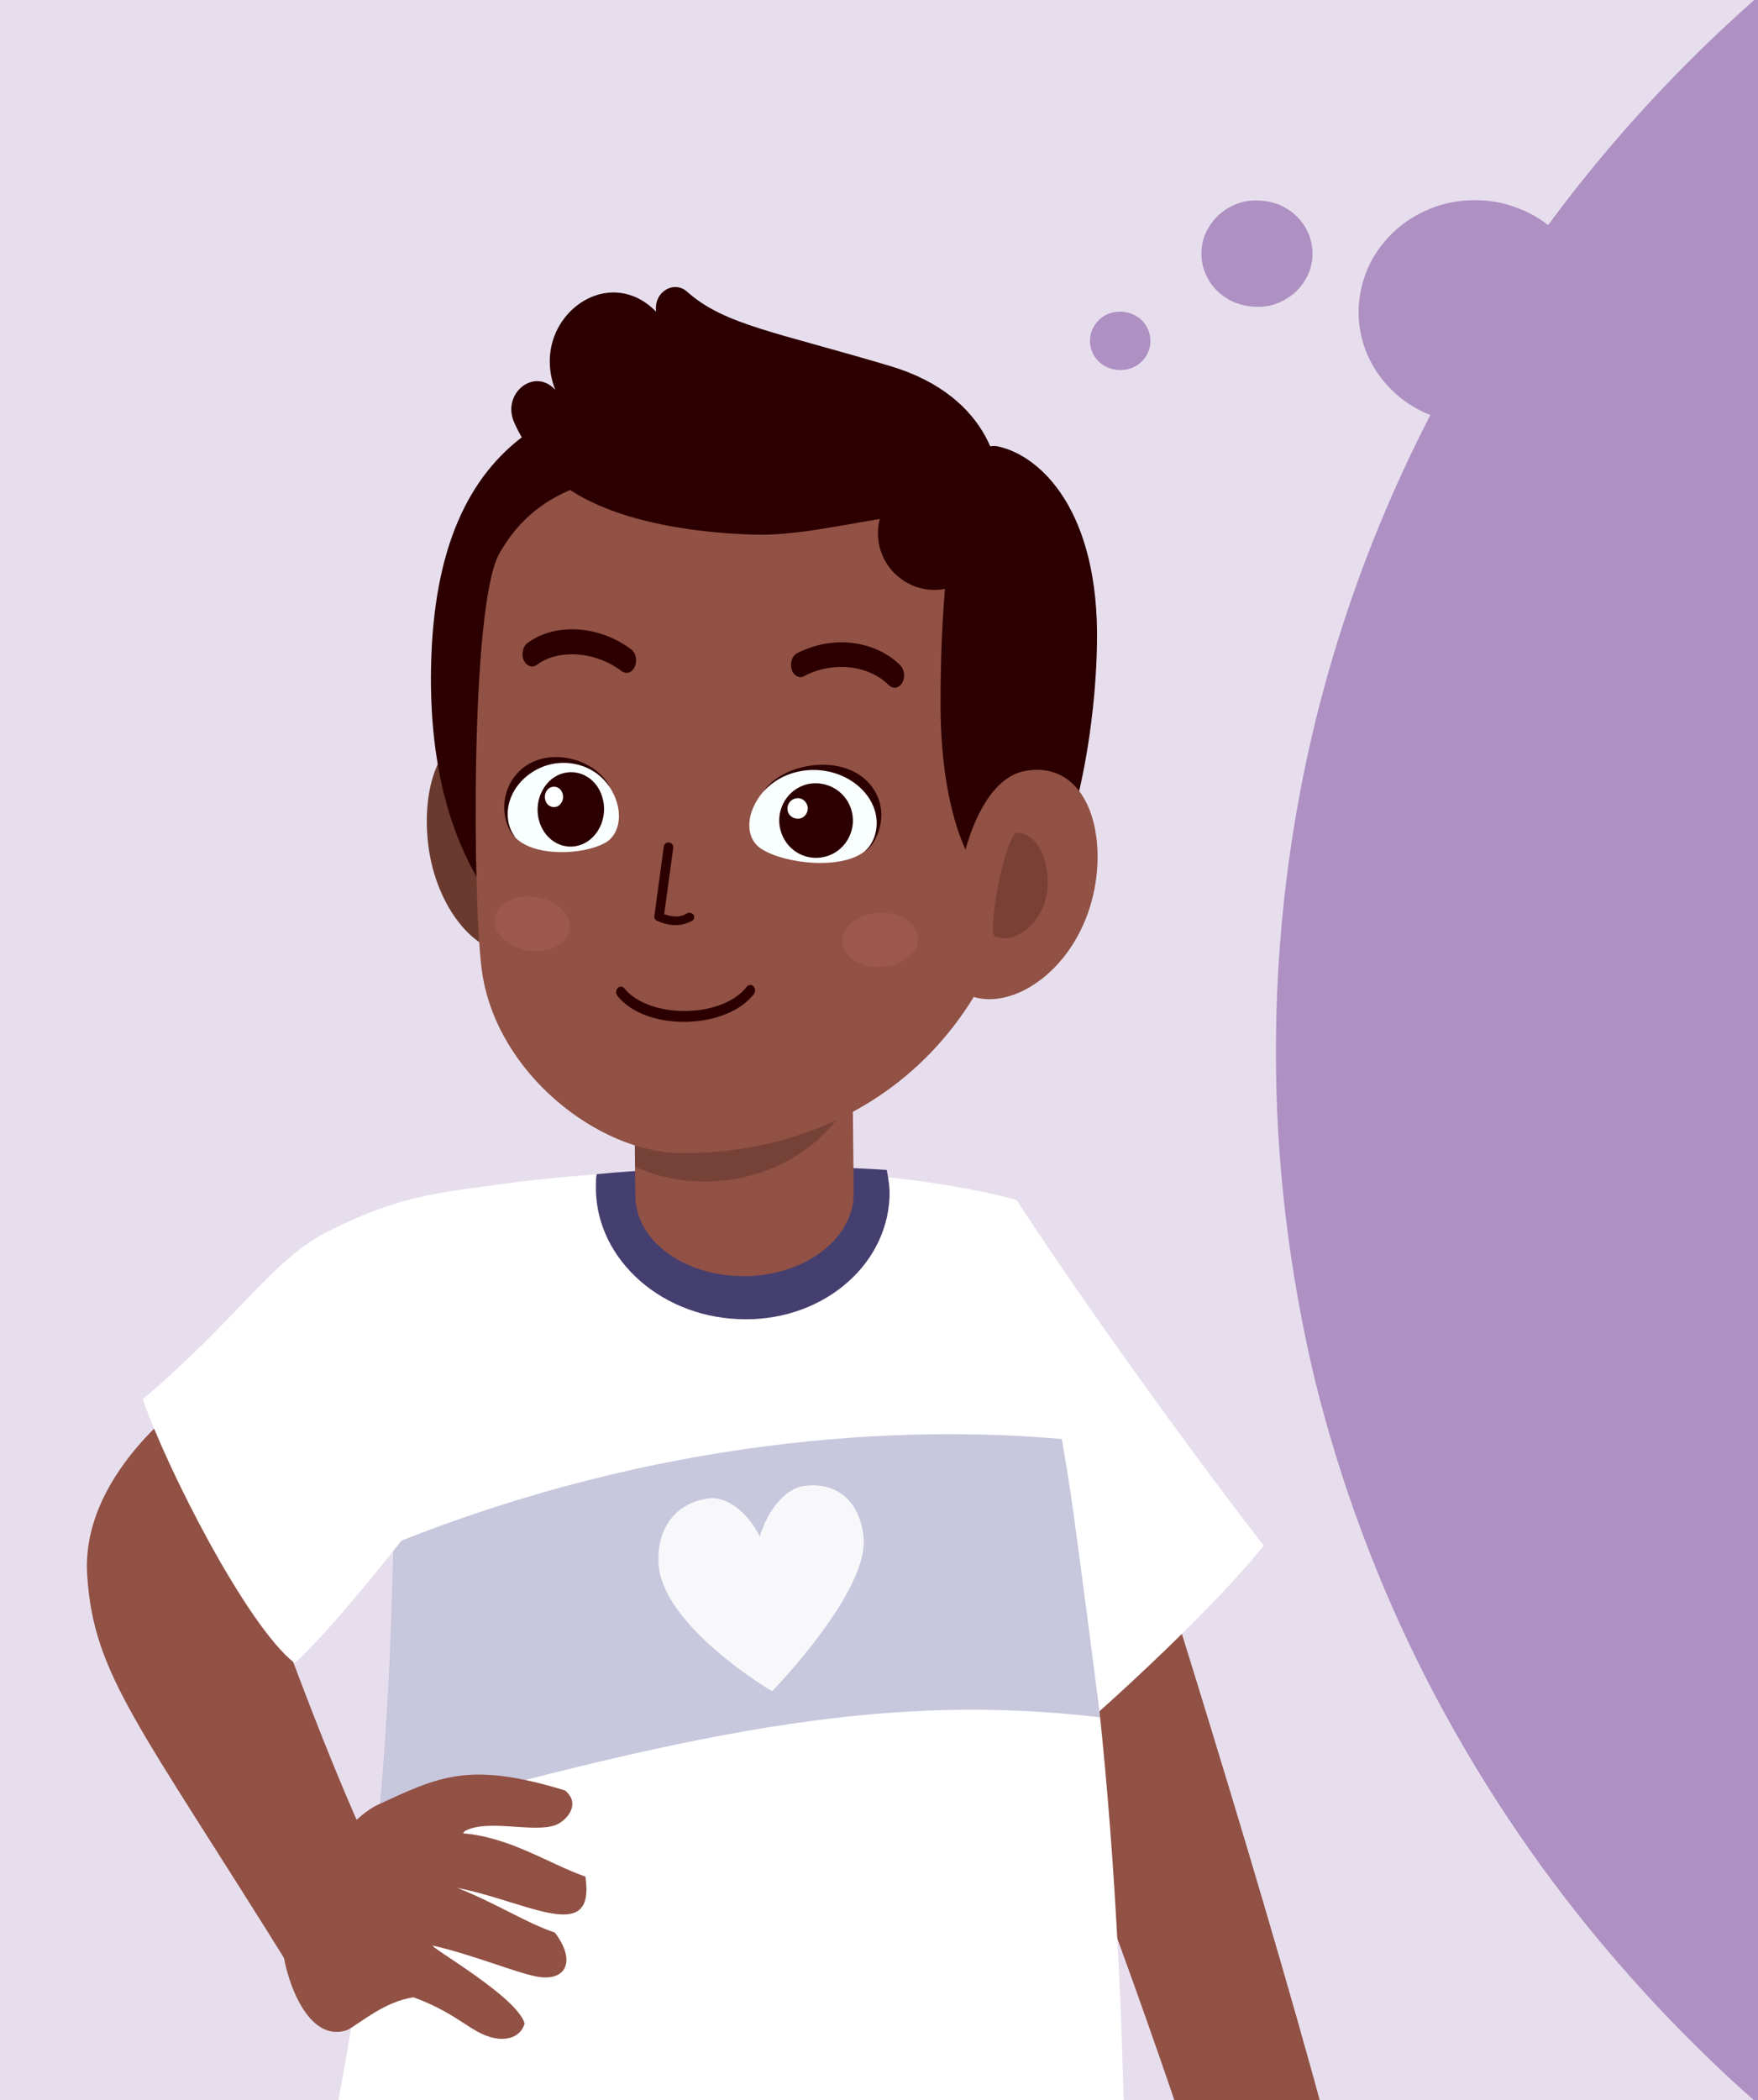 <?xml version="1.0" encoding="utf-8"?>
<!-- Generator: Adobe Illustrator 27.2.0, SVG Export Plug-In . SVG Version: 6.00 Build 0)  -->
<svg version="1.1" id="Lager_1" xmlns="http://www.w3.org/2000/svg" xmlns:xlink="http://www.w3.org/1999/xlink" x="0px" y="0px"
	 viewBox="0 0 500 597" style="enable-background:new 0 0 500 597;" xml:space="preserve">
<style type="text/css">
	.st0{fill:#FFFFFF;}
	.st1{clip-path:url(#SVGID_00000156552817736381051020000000733367528829688964_);}
	.st2{opacity:0.3;fill:#AE90C3;}
	.st3{fill:#AE90C3;}
	.st4{clip-path:url(#SVGID_00000041995543689933154110000015894996269460147631_);}
	.st5{fill:#915144;}
	.st6{opacity:0.22;fill:#000068;}
	.st7{opacity:0.88;fill:#FFFFFF;}
	.st8{fill:#453F6F;}
	.st9{opacity:0.19;clip-path:url(#SVGID_00000008117610894885625470000013983698550197159357_);}
	.st10{fill:#6A3A2F;}
	.st11{fill:#2C0000;}
	.st12{opacity:0.11;fill:#FF9797;}
	.st13{fill:#F9FEFF;}
	.st14{fill:#FEFFFE;}
	.st15{opacity:0.22;fill:#2C0000;}
</style>
<path class="st0" d="M500,0H0v597h500V0z"/>
<g>
	<g>
		<defs>
			<rect id="SVGID_1_" width="500" height="597"/>
		</defs>
		<clipPath id="SVGID_00000121237777275050684950000011673296548582983568_">
			<use xlink:href="#SVGID_1_"  style="overflow:visible;"/>
		</clipPath>
		<g style="clip-path:url(#SVGID_00000121237777275050684950000011673296548582983568_);">
			<path class="st2" d="M500,0H0v597h500V0z"/>
			<path class="st3" d="M310,96.9c0-2.2,0.9-4.3,2.5-5.9c1.6-1.6,3.8-2.4,6.1-2.4c2.3,0,4.5,0.9,6.1,2.4c1.6,1.6,2.5,3.7,2.5,5.9
				c0,2.2-0.9,4.3-2.5,5.9c-1.6,1.6-3.8,2.4-6.1,2.4c-2.3,0-4.5-0.9-6.1-2.4C310.9,101.2,310,99.1,310,96.9z M341.7,72.1
				c0-2,0.4-4,1.2-5.8c0.8-1.8,2-3.5,3.4-4.9c1.5-1.4,3.2-2.5,5.1-3.3c1.9-0.8,4-1.2,6.1-1.1c2.1,0,4.1,0.4,6.1,1.1
				c1.9,0.8,3.7,1.9,5.1,3.3c1.5,1.4,2.6,3.1,3.4,4.9c0.8,1.8,1.2,3.8,1.2,5.8c0,2-0.4,4-1.2,5.8c-0.8,1.8-2,3.5-3.4,4.9
				c-1.5,1.4-3.2,2.5-5.1,3.3c-1.9,0.8-4,1.2-6.1,1.1c-2.1,0-4.1-0.4-6.1-1.1c-1.9-0.8-3.7-1.9-5.1-3.3c-1.5-1.4-2.6-3.1-3.4-4.9
				C342.1,76.1,341.7,74.1,341.7,72.1z M362.9,298.5c0-31.7,3.8-63.3,11.4-94.2c7.4-29.9,18.3-58.8,32.5-86.3
				c-6-2.4-11.1-6.4-14.7-11.5c-3.7-5.2-5.7-11.4-5.7-17.8c0-4.2,0.9-8.4,2.6-12.4c1.7-3.8,4.1-7.2,7.1-10.1c3-2.9,6.6-5.2,10.5-6.8
				c4.1-1.7,8.5-2.5,12.9-2.5c3.8,0,7.6,0.6,11.2,1.9c3.5,1.2,6.7,2.9,9.6,5.2c23-31.2,50.5-59.1,81.6-82.9v635
				c-24.3-18.6-46.3-39.7-65.8-62.9c-19.6-23.3-36.4-48.7-50.2-75.5c-14-27.3-24.7-56.1-32-85.7
				C366.6,361.3,362.8,329.9,362.9,298.5L362.9,298.5z"/>
		</g>
	</g>
</g>
<g>
	<defs>
		<path id="SVGID_00000148643285742854092750000006794647661477860268_" d="M500,0H0v597h500V0z"/>
	</defs>
	<clipPath id="SVGID_00000070820804134896423210000003787832986332309908_">
		<use xlink:href="#SVGID_00000148643285742854092750000006794647661477860268_"  style="overflow:visible;"/>
	</clipPath>
	<g style="clip-path:url(#SVGID_00000070820804134896423210000003787832986332309908_);">
		<path class="st5" d="M377.8,606c1.7,6.3-34,20.7-36,14.5c-30-92.7-77.3-207-87.3-229.7l52.4-20.4
			C323.3,424.2,355.3,522.7,377.8,606z"/>
		<path class="st0" d="M359.4,439.4c-13.3,16.7-42.3,43.9-59.9,58.5c-29.9-33.5-52.7-62.6-53.4-66.2c-7.1-36.7,40.7-86.5,43-90.6
			C301.6,360.5,331.7,403.6,359.4,439.4z"/>
		<path class="st0" d="M90.9,624.1c57.2,36.5,162.2,55.7,229.4,13.1c-1.1-116-9.1-191.4-31.4-296.1c-47.7-13-132-10.1-175.1,0.9
			C110.4,456.9,115.9,504.1,90.9,624.1z"/>
		<path class="st6" d="M111.9,438.9c-0.6,26.6-1.6,51.5-4.2,78.4c95.1-26.7,146.8-35.9,205.2-29.1c0-0.3-5.4-42.6-8.3-63.1
			c-0.8-5.3-1.7-10.7-2.6-16C256.7,405,187.1,408.6,111.9,438.9z"/>
		<path class="st7" d="M187.3,444.5c-0.6-10.7,5.6-17.4,14.1-18.5c6-0.8,11.7,4.8,14.7,10.8c2-6.7,6.7-13.6,12.8-14.4
			c8.5-1.1,15.6,3.8,16.7,14.5c1.7,15.5-26,43.9-26,43.9S188.3,462.4,187.3,444.5z"/>
		<path class="st5" d="M82.7,559.7c1.7,2.8,27.7-22.9,26.3-25.9C87.1,489,61.1,409.5,56.5,395.5c0,0-33.7,22.1-31.7,52.3
			C26.6,476.2,39.3,489.9,82.7,559.7z"/>
		<path class="st0" d="M40.6,397.8c6.7,19.3,29.4,64.2,43.2,75c13.8-12.4,44.9-53.1,45.8-55.4c16.5-41.4,26.6-80,26.8-82.2
			c-30.2,3.5-40.6,3.7-63,14.8C77.6,357.9,67.9,374.6,40.6,397.8z"/>
		<path class="st8" d="M253,340.2c0.1-2.6-0.3-5.1-0.8-7.6c-23-1.6-57.9-1.2-82.5,1.2c-0.2,1.1-0.2,1.5-0.2,2.6
			c-0.8,20.3,17.3,37.6,40.4,38.6C232.9,376.1,252.2,360.5,253,340.2z"/>
		<path class="st5" d="M242.2,279.6l0.6,59.6c0.1,12.8-13.7,23.4-30.8,23.6c-17.1,0.2-31.2-9.9-31.3-22.8l-0.6-59.6L242.2,279.6z"/>
		<g>
			<defs>
				<path id="SVGID_00000122717790296758894820000017431162130489019525_" d="M242.2,279.6l0.6,59.6c0.1,12.8-13.7,23.4-30.8,23.6
					c-17.1,0.2-31.2-9.9-31.3-22.8l-0.6-59.6L242.2,279.6z"/>
			</defs>
			<clipPath id="SVGID_00000133488891036032820250000006433128350266585490_">
				<use xlink:href="#SVGID_00000122717790296758894820000017431162130489019525_"  style="overflow:visible;"/>
			</clipPath>
			<path style="opacity:0.19;clip-path:url(#SVGID_00000133488891036032820250000006433128350266585490_);" d="M245.7,294.6
				c-0.1-2.8-0.7-5.4-1.5-7.9c-24.2,0.8-60.4,4.2-86,9.5c-0.1,1.2-0.4,2.4-0.4,3.6c0.9,21.3,21.4,37.5,45.6,36
				C227.7,334.4,246.7,315.9,245.7,294.6z"/>
		</g>
		<g>
			<path class="st10" d="M121.6,238.3c1.6,18.6,13,32.3,22.5,32.3c9.5,0,12.8-14.4,12.8-32c0-17.6-7.7-32-17.2-32
				C126.6,206.6,120.1,220.8,121.6,238.3z"/>
			<path class="st11" d="M122.6,189.4c-1.4,67.5,36.1,98.9,89.5,100.5c53.4,1.5,93.2-27.7,94.7-95.2c1.4-67.5-37.4-84.3-90.9-85.8
				C162.5,107.4,124,122,122.6,189.4z"/>
			<path class="st5" d="M137.1,276.3c4.2,29,33.2,51.2,56.2,51.5c48.4,0.6,99.3-31,100.9-110.1c1.7-79.1-33.1-82.2-80.5-83.5
				c-31.7-0.9-58.1-0.9-71.7,23.2C133.6,172.4,134.5,258.6,137.1,276.3z"/>
			<path class="st11" d="M178.2,191.3c0.9,0,1.8-0.6,2.3-1.7c0.8-1.7,0.4-4-1-5c-4.9-3.7-10.9-5.7-16.8-5.7c-4.9,0-9.3,1.4-12.7,3.9
				c-1.3,1-1.8,3.3-1,5c0.4,0.8,1.1,1.4,1.8,1.6c0.2,0,0.3,0.1,0.5,0.1c0.5,0,0.9-0.2,1.4-0.5c2.7-2,6.1-3,10-3
				c4.9,0,10,1.7,14.1,4.8C177.3,191.1,177.8,191.3,178.2,191.3z"/>
			<path class="st11" d="M254.5,195.5c0.8,0,1.5-0.5,2-1.2c1-1.5,0.8-3.9-0.4-5.1c-4.1-4.2-10.3-6.6-16.8-6.6
				c-4.4,0-8.7,1.1-12.6,3.1c-1.5,0.8-2.1,2.9-1.5,4.7c0.4,1.3,1.4,2.1,2.5,2.1c0.3,0,0.7-0.1,1-0.3c3.2-1.7,6.9-2.6,10.6-2.6
				c5.3,0,10.2,1.9,13.4,5.1c0.5,0.5,1.1,0.8,1.7,0.8L254.5,195.5z"/>
			<path class="st12" d="M261.1,266.7c0.1,4.3-4.5,8-10.5,8.2c-5.9,0.3-10.8-2.9-11-7.2c-0.1-4.3,4.5-8,10.5-8.2
				C256,259.2,260.9,262.4,261.1,266.7z"/>
			<path class="st12" d="M162,263.9c-0.3,4.2-5.4,7.1-11.3,6.4c-5.9-0.7-10.4-4.8-10-9c0.3-4.2,5.4-7.1,11.3-6.4
				C157.9,255.7,162.4,259.7,162,263.9z"/>
			<path class="st11" d="M157.7,110.6c0.1,0.1,0.1,0.1,0.2,0.2c0-0.1-0.1-0.2-0.1-0.3c-7.2-19.3,14.2-36.1,28.4-22.3l0.4,0.4
				c0,0,0-0.1,0-0.1c-0.7-5.5,5.1-9,8.9-5.5c10.6,9.4,25.4,11.4,57.8,21.1c28.4,8.5,33.7,30.7,29.9,43c-19.2-5.7-47.5,5.5-68.5,4.9
				c-26.3-0.8-46.2-6.7-56.5-15.7c-4.8-4.2-9.2-9.9-12-16.3C142.7,111.9,151.8,104.5,157.7,110.6z"/>
			<circle class="st11" cx="265.8" cy="151.6" r="16.1"/>
			<g>
				<path class="st13" d="M173.3,223.6c4.3,6.5,3.2,13.4-1,15.9c-6.4,3.7-21,4.2-26.1-1.8c-4.9-5.8-1.7-15.8,7.2-19.8
					C161.1,214.5,169.2,217.4,173.3,223.6z"/>
				<path class="st11" d="M146.4,220.7c7.3-9.5,23.1-5.5,27.1,3.2c-4.2-6.5-12.7-8.8-19.9-5.6c-4.4,2-7.7,5.7-8.8,10
					c-0.9,3.4-0.3,7.3,1.8,9.7C144.1,236.4,141,227.7,146.4,220.7z"/>
				<path class="st11" d="M171.3,226.6c1.7,5.5-1,11.6-5.9,13.5c-5,1.9-10.3-1-12-6.5c-1.7-5.5,1-11.6,5.9-13.5
					C164.3,218.2,169.7,221.1,171.3,226.6z"/>
				<path class="st14" d="M160,225.6c0.5,1.5-0.3,3.2-1.6,3.7c-1.4,0.5-2.9-0.3-3.3-1.8c-0.5-1.5,0.3-3.2,1.6-3.7
					C158.1,223.3,159.6,224.1,160,225.6z"/>
			</g>
			<g>
				<path class="st13" d="M217.3,224.8c-5.6,6.4-5.3,13.6-0.8,16.5c6.8,4.4,23.4,6.1,29.8,0.4c6.3-5.6,3.8-16.2-5.7-21.1
					C232.3,216.3,222.7,218.7,217.3,224.8z"/>
				<path class="st11" d="M248.3,224.1c-7.1-10.4-25.6-7.6-31.2,1c5.6-6.4,15.5-8,23.3-4.1c4.8,2.4,8.1,6.6,8.8,11.1
					c0.6,3.6-0.6,7.6-3.2,9.9C248.9,240.5,253.5,231.7,248.3,224.1z"/>
				<path class="st11" d="M242,229.8c1.9,5.5-1,11.6-6.5,13.5c-5.5,1.9-11.4-1-13.3-6.6c-1.9-5.5,1-11.6,6.5-13.5
					C234.1,221.4,240.1,224.3,242,229.8z"/>
				<path class="st14" d="M229.6,228.9c0.5,1.5-0.3,3.2-1.8,3.7c-1.5,0.5-3.2-0.3-3.7-1.8c-0.5-1.5,0.3-3.2,1.8-3.7
					C227.4,226.5,229,227.3,229.6,228.9z"/>
			</g>
			<path class="st11" d="M195.2,290.5h-0.2c-8.4,0.1-15.7-2.7-19.4-7.4c-0.5-0.6-0.5-1.6,0.1-2.2c0.5-0.6,1.4-0.5,1.9,0.1
				c3.2,4,9.9,6.5,17.4,6.4h0.2c7.5-0.1,14.1-2.8,17.2-6.9c0.5-0.6,1.4-0.7,1.9-0.1c0.6,0.6,0.6,1.6,0.1,2.2
				C210.7,287.4,203.5,290.3,195.2,290.5z"/>
			<g>
				<g>
					<path class="st11" d="M192.2,263c-1.6,0-3.4-0.4-5.3-1.2c-0.5-0.2-0.9-0.8-0.8-1.3l2.7-19.9c0.1-0.7,0.8-1.2,1.5-1.1
						c0.7,0.1,1.2,0.7,1.2,1.4l-2.6,19c2.7,0.9,4.7,0.9,6.4-0.2c0.6-0.4,1.4-0.2,1.9,0.3c0.4,0.6,0.3,1.4-0.4,1.8
						C195.4,262.5,193.9,263,192.2,263z"/>
				</g>
			</g>
			<path class="st11" d="M267.5,200.7c0.1,33.1,10.1,54.5,22.2,54.8c12,0.3,21.7-39.2,22.3-72.4c0.7-38-16.1-53.6-28.2-56.2
				C272,124.4,267.4,163.1,267.5,200.7z"/>
			<path class="st5" d="M310.5,256.1c-5.2,19.3-21.3,30.4-32.9,27.5c-11.5-2.9-7-61.2,14.3-64.5
				C309.6,216.3,315.4,237.9,310.5,256.1z"/>
			<path class="st15" d="M297.7,254.2c-1.3,8.2-9.3,14.6-14.8,11.9c-2.2-1.1,3.1-29.7,6.6-29.4C295.5,237.1,299,246,297.7,254.2z"/>
		</g>
		<path class="st5" d="M158.1,518.8c-6.2,2.4-19.3-1.8-25.8,1.7c0,0-0.4,0.3-0.6,0.7c13.4,1.1,24.3,8.6,34.8,12.3
			c2.9,19.6-16.2,7.2-36.4,3.2c11.9,4.8,19.4,9.9,27.7,12.7c6.2,8.1,3.2,14.1-5.2,12.5c-6.5-1.3-17.8-6.1-29.5-8.8
			c-1,0.4,23.9,14.5,26.1,22.1c-0.9,3.9-6.1,6.5-13.7,2.2c-4.1-2.3-8.4-6.1-17.9-9.6c-8.3,1.2-15.5,7.6-18.8,9.3
			c-12.5,4.3-18.3-18.3-18.3-23c0-12.4,16.8-36.4,27.1-41.1c17.2-7.9,25.7-12.4,53.1-4C165.4,512.9,161.1,517.6,158.1,518.8z"/>
		<g>
			<path class="st5" d="M393.2,706.2c-4.3-13.5-8.9-34.7-22.2-72.7c-1.5-4.4-18.8-4.3-16.8-0.2C366.2,657.1,376.2,710.2,393.2,706.2
				z"/>
			<path class="st5" d="M411.4,707.8c-4.3-13.5-9.2-48.5-29.9-79.6c-2.6-3.8-19.1-1.6-17,2.5C376.4,654.6,397.3,710.7,411.4,707.8z"
				/>
			<path class="st5" d="M425.1,703.2c-4.1-13.6-36.1-83.6-56.2-115c-2.5-3.9-27.8,14-28.4,21.8c-8.9,15.4,3.9,41.6-1.5,79.5
				c-0.9,6.5,7.3,3.4,9.3,1.3c5.1-5.2,4.7-8.4,13.1-25.4c5.1-10.4,16.3-8,21.7-3.5C403.4,685.8,413.6,706.5,425.1,703.2z"/>
		</g>
	</g>
</g>
</svg>
